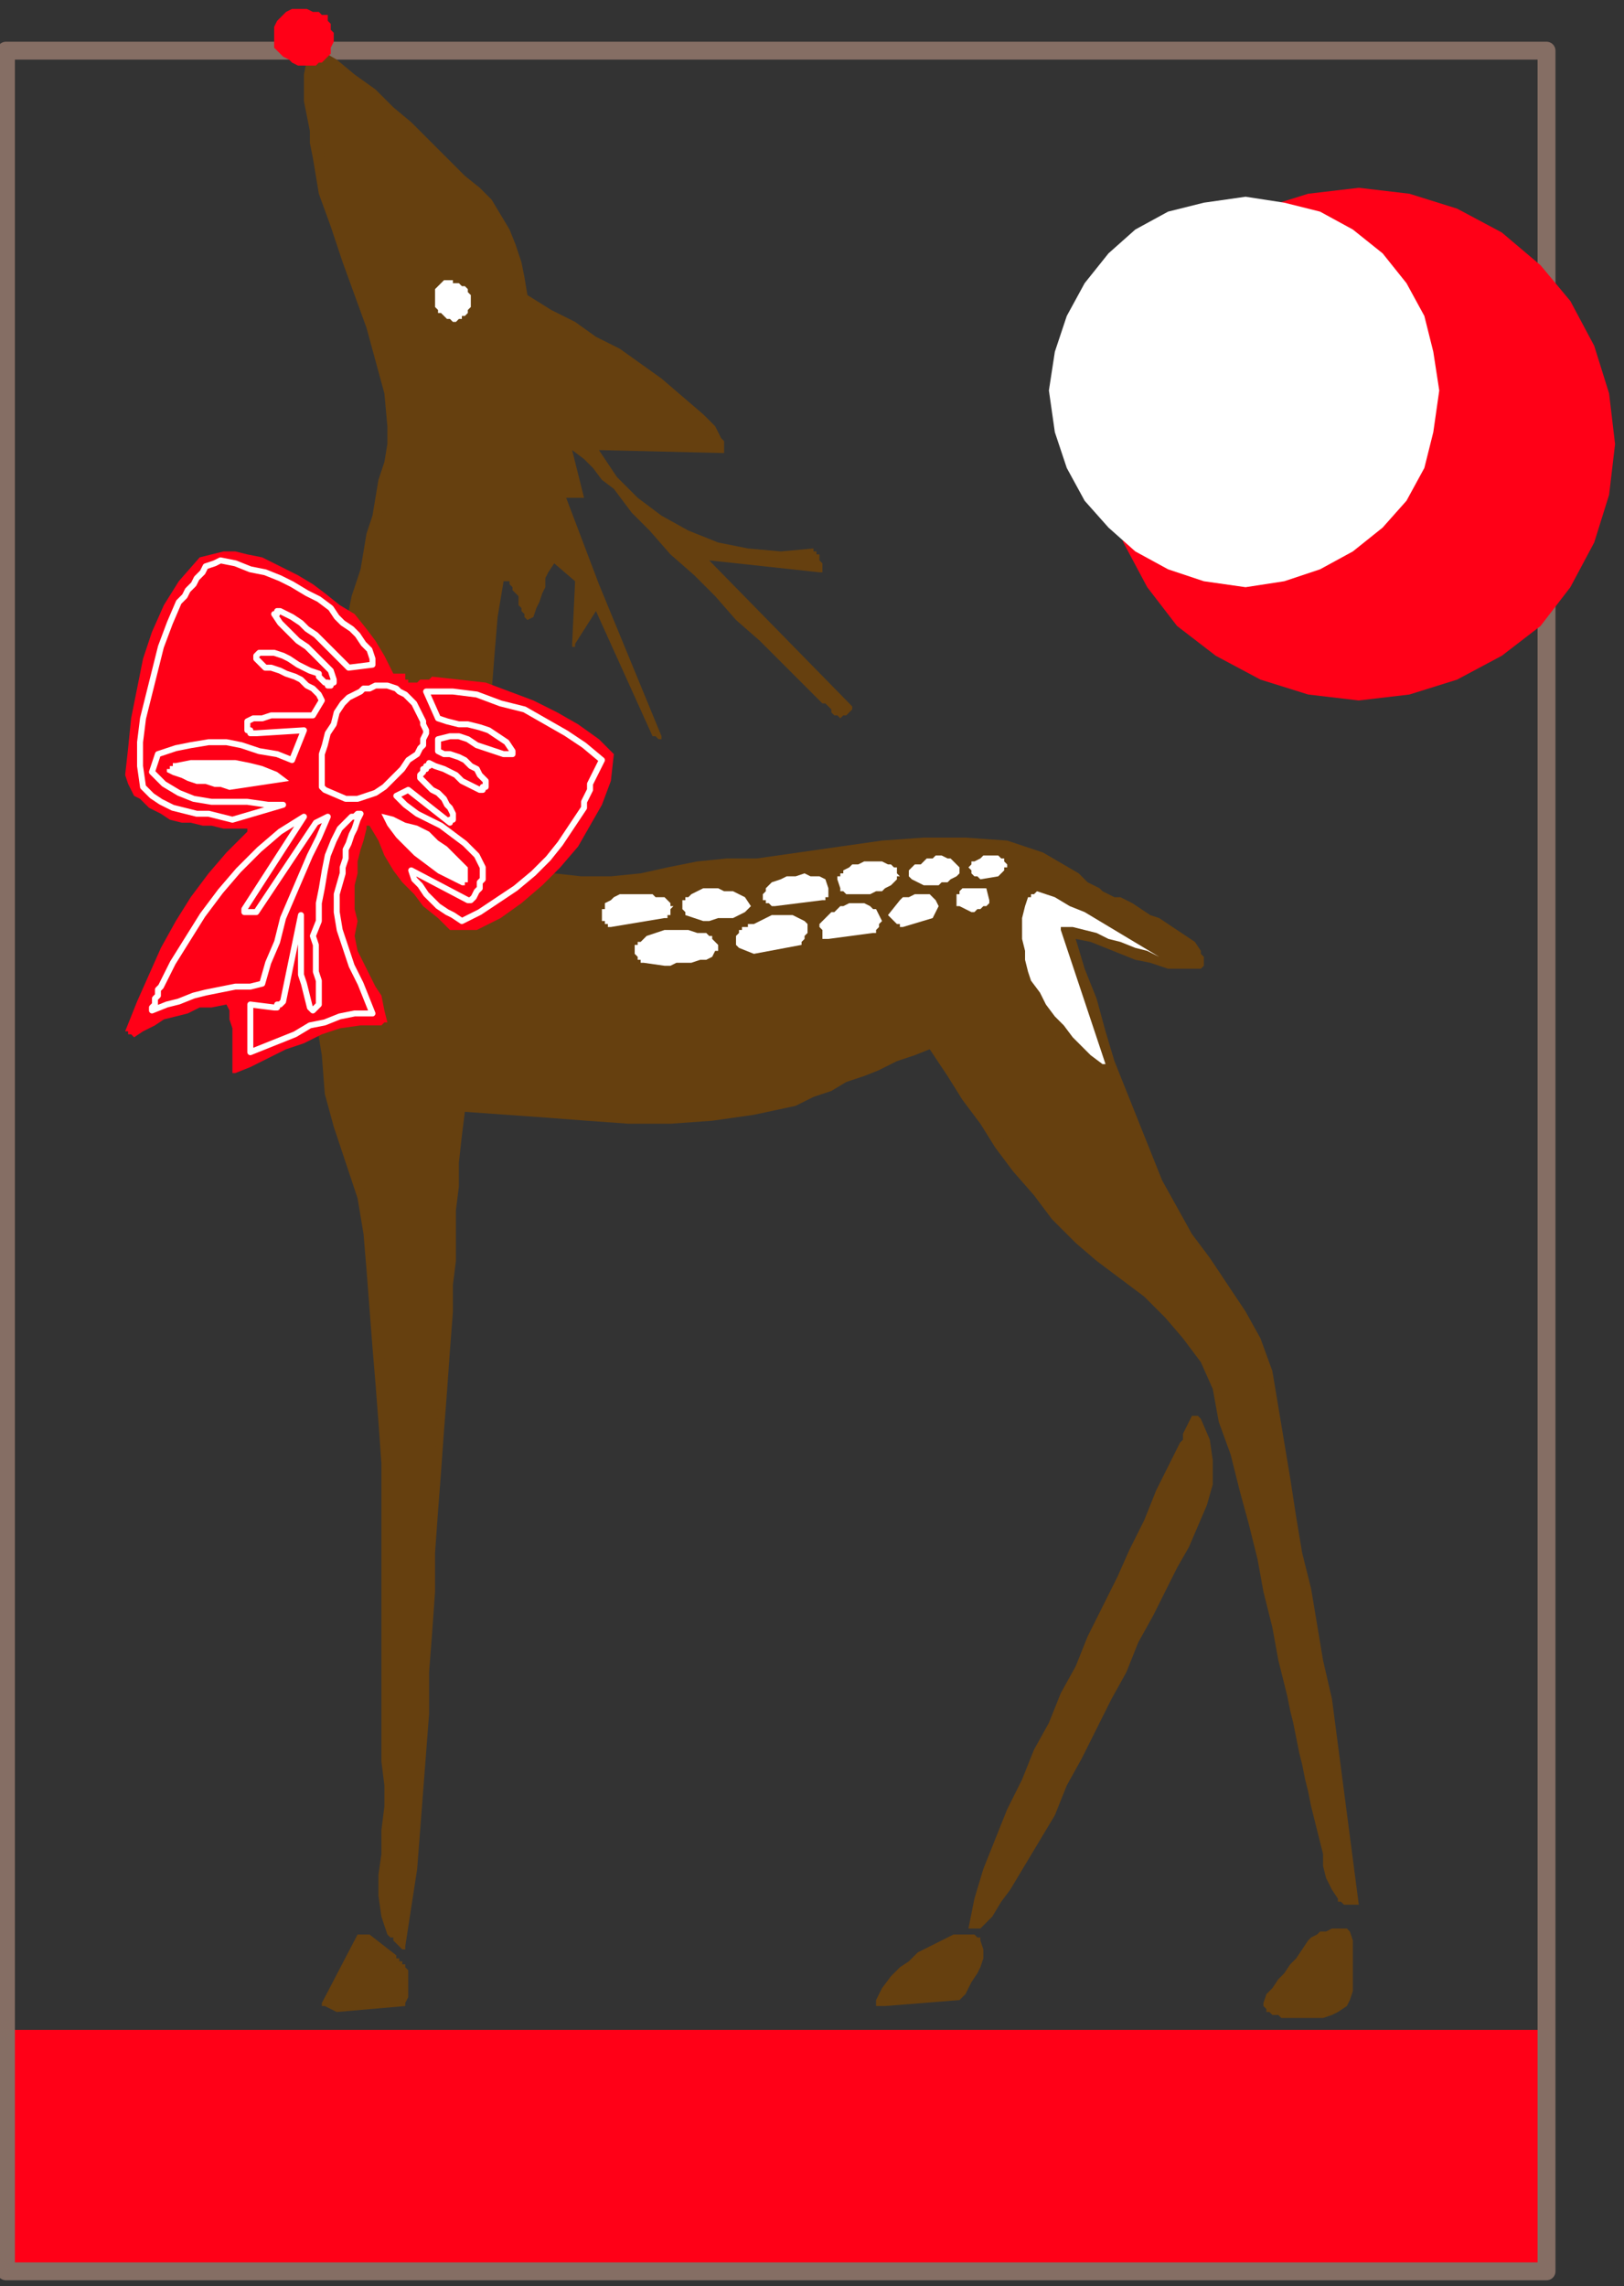 <?xml version="1.0" encoding="UTF-8" standalone="no"?>
<svg
   xmlns:dc="http://purl.org/dc/elements/1.1/"
   xmlns:cc="http://creativecommons.org/ns#"
   xmlns:rdf="http://www.w3.org/1999/02/22-rdf-syntax-ns#"
   xmlns:svg="http://www.w3.org/2000/svg"
   xmlns="http://www.w3.org/2000/svg"
   xmlns:sodipodi="http://sodipodi.sourceforge.net/DTD/sodipodi-0.dtd"
   xmlns:inkscape="http://www.inkscape.org/namespaces/inkscape"
   version="1.0"
   width="144.198mm"
   height="202.935mm"
   id="svg71"
   sodipodi:docname="XANIM026.WMF">
  <rect width="100%" height="100%" fill="#333333" stroke="none"/>
  <sodipodi:namedview
     pagecolor="#ffffff"
     bordercolor="#666666"
     borderopacity="1"
     objecttolerance="10"
     gridtolerance="10"
     guidetolerance="10"
     inkscape:pageopacity="0"
     inkscape:pageshadow="2"
     inkscape:window-width="640"
     inkscape:window-height="480"
     id="namedview73" />
  <defs
     id="defs3">
    <pattern
       id="WMFhbasepattern"
       patternUnits="userSpaceOnUse"
       width="6"
       height="6"
       x="0"
       y="0" />
  </defs>
  <path
     style="fill:none;stroke:none;"
     d="  M 0,0   L 544,0   L 544,766   L 0,766   z "
     id="path5" />
  <path
     style="fill:#ff0017;fill-rule:evenodd;fill-opacity:1;stroke:none;"
     d="  M 4,681   L 518,681   L 518,763   L 4,763   L 4,681  z "
     id="path7" />
  <path
     style="fill:none;stroke:#856e64;stroke-width:6px;stroke-linecap:round;stroke-linejoin:round;stroke-miterlimit:4;stroke-dasharray:none;stroke-opacity:1;"
     d="  M 2,17   L 519,17   L 519,762   L 2,762   L 2,17  "
     id="path9" />
  <path
     style="fill:#ff0017;fill-rule:evenodd;fill-opacity:1;stroke:none;"
     d="  M 456,63   L 473,65   L 489,70   L 504,78   L 517,89   L 527,101   L 535,116   L 540,132   L 542,149   L 540,166   L 535,182   L 527,197   L 517,210   L 504,220   L 489,228   L 473,233   L 456,235   L 439,233   L 423,228   L 408,220   L 395,210   L 385,197   L 377,182   L 372,166   L 370,149   L 372,132   L 377,116   L 385,101   L 395,89   L 408,78   L 423,70   L 439,65   L 456,63  z "
     id="path11" />
  <path
     style="fill:#ffffff;fill-rule:evenodd;fill-opacity:1;stroke:none;"
     d="  M 418,66   L 431,68   L 443,71   L 454,77   L 464,85   L 472,95   L 478,106   L 481,118   L 483,131   L 481,145   L 478,157   L 472,168   L 464,177   L 454,185   L 443,191   L 431,195   L 418,197   L 404,195   L 392,191   L 381,185   L 372,177   L 364,168   L 358,157   L 354,145   L 352,131   L 354,118   L 358,106   L 364,95   L 372,85   L 381,77   L 392,71   L 404,68   L 418,66  z "
     id="path13" />
  <path
     style="fill:#66400f;fill-rule:evenodd;fill-opacity:1;stroke:none;"
     d="  M 430,677   L 433,677   L 436,677   L 438,677   L 441,677   L 444,677   L 447,676   L 449,675   L 452,673   L 453,671   L 454,668   L 454,665   L 454,661   L 454,658   L 454,655   L 454,651   L 453,648   L 453,648   L 453,648   L 453,648   L 453,648   L 452,647   L 452,647   L 450,647   L 449,647   L 447,647   L 445,648   L 443,648   L 442,649   L 440,650   L 439,651   L 437,654   L 435,657   L 433,659   L 431,662   L 429,664   L 427,667   L 425,669   L 424,672   L 424,673   L 425,674   L 425,675   L 426,675   L 427,676   L 428,676   L 429,676   L 430,677  z "
     id="path15" />
  <path
     style="fill:#66400f;fill-rule:evenodd;fill-opacity:1;stroke:none;"
     d="  M 113,675   L 136,673   L 136,672   L 137,670   L 137,668   L 137,667   L 137,665   L 137,663   L 137,661   L 136,660   L 136,659   L 135,659   L 135,659   L 135,658   L 134,658   L 134,657   L 133,657   L 133,656   L 124,649   L 120,649   L 108,672   L 108,672   L 108,672   L 108,673   L 108,673   L 108,673   L 108,673   L 108,673   L 109,673   L 113,675  z "
     id="path17" />
  <path
     style="fill:#66400f;fill-rule:evenodd;fill-opacity:1;stroke:none;"
     d="  M 297,673   L 322,671   L 324,669   L 325,667   L 326,665   L 328,662   L 329,660   L 330,657   L 330,654   L 329,651   L 329,650   L 328,650   L 327,649   L 326,649   L 324,649   L 323,649   L 321,649   L 320,649   L 316,651   L 312,653   L 308,655   L 305,658   L 302,660   L 299,663   L 296,667   L 294,671   L 294,671   L 294,671   L 294,672   L 294,672   L 294,672   L 294,672   L 294,672   L 294,673   L 297,673  z "
     id="path19" />
  <path
     style="fill:#66400f;fill-rule:evenodd;fill-opacity:1;stroke:none;"
     d="  M 136,654   L 136,654   L 136,653   L 136,653   L 136,653   L 138,640   L 140,627   L 141,614   L 142,601   L 143,588   L 144,575   L 144,561   L 145,548   L 146,534   L 146,521   L 147,507   L 148,494   L 149,480   L 150,467   L 151,453   L 152,440   L 152,431   L 153,423   L 153,415   L 153,406   L 154,398   L 154,390   L 155,381   L 156,373   L 170,374   L 184,375   L 197,376   L 211,377   L 225,377   L 239,376   L 253,374   L 267,371   L 273,368   L 279,366   L 284,363   L 290,361   L 295,359   L 301,356   L 307,354   L 312,352   L 318,361   L 323,369   L 329,377   L 334,385   L 340,393   L 347,401   L 353,409   L 361,417   L 368,423   L 376,429   L 384,435   L 391,442   L 397,449   L 403,457   L 407,466   L 409,477   L 413,488   L 416,500   L 419,511   L 422,523   L 424,534   L 427,546   L 429,557   L 432,569   L 433,574   L 434,578   L 435,583   L 436,588   L 437,592   L 438,597   L 439,601   L 440,606   L 441,610   L 442,614   L 443,618   L 444,622   L 444,626   L 445,630   L 447,634   L 449,637   L 449,638   L 450,638   L 451,639   L 452,639   L 453,639   L 454,639   L 455,639   L 456,639   L 447,570   L 444,557   L 442,545   L 440,533   L 437,521   L 435,509   L 433,496   L 431,484   L 429,472   L 427,460   L 423,449   L 418,440   L 412,431   L 406,422   L 400,414   L 395,405   L 390,396   L 386,386   L 382,376   L 378,366   L 374,356   L 371,346   L 368,335   L 364,325   L 361,315   L 366,316   L 371,318   L 376,320   L 381,322   L 386,323   L 392,325   L 397,325   L 402,325   L 403,325   L 404,324   L 404,324   L 404,323   L 404,322   L 404,321   L 403,320   L 403,319   L 401,316   L 398,314   L 395,312   L 392,310   L 389,308   L 386,307   L 383,305   L 380,303   L 378,302   L 376,301   L 374,301   L 372,300   L 370,299   L 369,298   L 367,297   L 365,296   L 362,293   L 350,286   L 338,282   L 324,281   L 310,281   L 296,282   L 282,284   L 268,286   L 254,288   L 244,288   L 234,289   L 224,291   L 215,293   L 205,294   L 195,294   L 186,293   L 178,289   L 172,279   L 168,268   L 166,256   L 165,244   L 165,232   L 166,219   L 167,207   L 169,195   L 169,195   L 170,195   L 171,195   L 171,196   L 172,197   L 172,198   L 173,199   L 173,199   L 174,200   L 174,202   L 174,203   L 175,204   L 175,205   L 176,206   L 176,207   L 177,208   L 179,207   L 180,204   L 181,202   L 182,199   L 183,197   L 183,194   L 184,192   L 186,189   L 193,195   L 192,216   L 192,216   L 192,216   L 192,217   L 192,217   L 193,217   L 193,217   L 193,217   L 193,216   L 200,205   L 219,247   L 219,247   L 219,247   L 220,247   L 220,247   L 221,248   L 221,248   L 222,248   L 222,247   L 201,196   L 190,167   L 196,167   L 192,151   L 196,154   L 199,157   L 202,161   L 206,164   L 209,168   L 212,172   L 215,175   L 218,178   L 225,186   L 233,193   L 240,200   L 247,208   L 255,215   L 262,222   L 269,229   L 276,236   L 277,236   L 278,237   L 279,238   L 279,239   L 280,240   L 281,240   L 282,241   L 282,241   L 283,240   L 284,240   L 284,240   L 285,239   L 285,239   L 286,238   L 286,238   L 286,237   L 238,188   L 275,192   L 276,192   L 276,192   L 276,191   L 276,190   L 276,190   L 276,189   L 275,188   L 275,187   L 275,187   L 275,187   L 275,186   L 274,186   L 274,185   L 273,185   L 273,185   L 273,184   L 262,185   L 251,184   L 241,182   L 231,178   L 222,173   L 214,167   L 207,160   L 201,151   L 243,152   L 243,150   L 243,148   L 242,147   L 241,145   L 240,143   L 239,142   L 237,140   L 236,139   L 229,133   L 222,127   L 215,122   L 208,117   L 200,113   L 193,108   L 185,104   L 177,99   L 176,93   L 175,88   L 173,82   L 171,77   L 168,72   L 165,67   L 161,63   L 156,59   L 150,53   L 144,47   L 138,41   L 132,36   L 126,30   L 119,25   L 113,20   L 106,16   L 106,16   L 106,16   L 106,16   L 106,16   L 105,16   L 105,16   L 105,16   L 105,16   L 103,20   L 102,25   L 102,29   L 102,34   L 103,39   L 104,44   L 104,48   L 105,53   L 107,65   L 111,76   L 115,88   L 119,99   L 123,110   L 126,121   L 129,132   L 130,143   L 130,149   L 129,155   L 127,161   L 126,167   L 125,173   L 123,179   L 122,185   L 121,191   L 118,200   L 116,210   L 114,220   L 111,230   L 110,239   L 108,249   L 107,259   L 106,268   L 104,281   L 104,293   L 104,305   L 105,318   L 105,330   L 106,342   L 108,354   L 109,367   L 112,378   L 116,390   L 120,402   L 122,414   L 123,426   L 124,439   L 125,452   L 126,464   L 127,477   L 128,491   L 128,505   L 128,520   L 128,534   L 128,548   L 128,563   L 128,577   L 128,591   L 129,599   L 129,606   L 128,614   L 128,622   L 127,629   L 127,636   L 128,643   L 130,649   L 131,650   L 132,650   L 132,651   L 133,652   L 133,652   L 134,653   L 134,653   L 135,654   L 135,654   L 135,654   L 136,654   L 136,654  z "
     id="path21" />
  <path
     style="fill:#66400f;fill-rule:evenodd;fill-opacity:1;stroke:none;"
     d="  M 134,647   L 136,633   L 137,620   L 138,607   L 139,593   L 140,580   L 141,567   L 141,553   L 142,540   L 143,526   L 144,513   L 145,499   L 146,486   L 147,472   L 148,458   L 148,445   L 149,431   L 149,423   L 149,416   L 149,408   L 150,400   L 150,392   L 151,385   L 152,377   L 153,370   L 167,371   L 181,372   L 195,373   L 209,374   L 223,374   L 238,374   L 252,372   L 266,368   L 272,366   L 278,363   L 283,361   L 289,358   L 295,356   L 300,353   L 306,351   L 312,349   L 315,351   L 316,353   L 318,355   L 320,358   L 322,360   L 323,363   L 325,365   L 327,367   L 332,376   L 338,384   L 344,392   L 350,401   L 357,409   L 364,416   L 372,423   L 381,429   L 387,433   L 393,438   L 398,443   L 402,449   L 405,456   L 408,463   L 411,470   L 413,477   L 416,487   L 419,496   L 421,505   L 424,515   L 426,524   L 428,533   L 429,543   L 431,552   L 433,559   L 435,566   L 437,573   L 438,580   L 440,587   L 441,594   L 442,601   L 444,608   L 445,611   L 446,615   L 446,618   L 447,621   L 448,625   L 448,628   L 450,631   L 451,634   L 451,634   L 452,634   L 452,634   L 452,634   L 442,559   L 439,547   L 436,535   L 434,523   L 432,510   L 430,498   L 428,486   L 426,474   L 423,462   L 419,451   L 415,441   L 409,432   L 403,424   L 397,416   L 391,407   L 386,398   L 382,388   L 381,385   L 380,382   L 379,379   L 378,376   L 377,373   L 376,370   L 374,367   L 373,364   L 367,360   L 362,355   L 356,350   L 351,344   L 347,339   L 343,332   L 341,325   L 339,318   L 339,315   L 339,312   L 339,309   L 340,306   L 340,304   L 341,301   L 342,299   L 344,297   L 346,296   L 348,296   L 351,296   L 353,297   L 355,298   L 358,299   L 360,300   L 362,300   L 366,303   L 371,306   L 376,308   L 381,311   L 386,313   L 391,316   L 395,319   L 399,322   L 400,321   L 399,320   L 399,319   L 398,318   L 396,317   L 395,316   L 394,315   L 393,314   L 383,309   L 373,304   L 363,298   L 353,293   L 342,288   L 332,285   L 320,283   L 308,284   L 295,286   L 282,287   L 269,289   L 256,290   L 244,292   L 231,293   L 218,295   L 206,297   L 202,297   L 198,298   L 194,298   L 191,298   L 187,297   L 183,296   L 180,295   L 177,293   L 172,285   L 167,276   L 164,266   L 162,256   L 161,246   L 160,235   L 161,225   L 162,214   L 163,211   L 164,208   L 165,204   L 165,200   L 165,197   L 166,193   L 166,190   L 167,186   L 167,186   L 167,186   L 167,186   L 167,186   L 168,186   L 168,185   L 168,185   L 168,185   L 169,186   L 169,186   L 169,186   L 169,186   L 169,186   L 169,186   L 177,201   L 184,185   L 184,184   L 185,184   L 185,184   L 185,184   L 185,184   L 186,184   L 193,192   L 193,188   L 191,184   L 190,180   L 188,176   L 186,172   L 184,168   L 184,163   L 184,159   L 184,159   L 185,159   L 185,159   L 185,159   L 185,159   L 186,159   L 186,159   L 187,160   L 188,161   L 189,162   L 190,162   L 191,163   L 191,164   L 193,164   L 188,150   L 188,150   L 188,150   L 188,149   L 188,149   L 188,149   L 188,149   L 189,149   L 189,148   L 189,148   L 190,148   L 190,148   L 191,147   L 191,147   L 192,147   L 193,147   L 193,147   L 236,149   L 236,149   L 237,149   L 237,149   L 237,149   L 238,149   L 238,149   L 238,149   L 239,149   L 238,147   L 237,145   L 236,143   L 234,141   L 232,139   L 230,137   L 228,135   L 226,133   L 219,128   L 213,124   L 207,120   L 200,116   L 194,112   L 188,108   L 181,105   L 175,101   L 169,78   L 163,70   L 156,62   L 149,55   L 141,48   L 134,42   L 127,35   L 119,28   L 112,22   L 111,21   L 111,21   L 110,20   L 109,20   L 109,20   L 108,19   L 107,19   L 106,19   L 106,30   L 107,42   L 109,54   L 112,66   L 115,77   L 119,89   L 123,101   L 127,112   L 128,115   L 129,118   L 130,121   L 131,124   L 132,127   L 133,130   L 134,133   L 136,135   L 134,141   L 133,147   L 132,153   L 131,159   L 130,165   L 129,171   L 127,176   L 126,182   L 123,195   L 120,207   L 117,219   L 115,231   L 112,243   L 110,255   L 108,267   L 107,279   L 107,291   L 106,302   L 107,314   L 108,325   L 109,337   L 110,348   L 111,359   L 112,370   L 113,372   L 113,373   L 114,374   L 114,376   L 115,377   L 115,378   L 116,379   L 116,381   L 121,392   L 124,405   L 126,417   L 127,430   L 128,443   L 129,455   L 130,468   L 131,481   L 131,487   L 131,493   L 131,499   L 131,505   L 131,511   L 131,517   L 132,523   L 132,529   L 131,531   L 131,533   L 131,535   L 131,537   L 132,540   L 132,542   L 132,544   L 131,546   L 131,559   L 131,571   L 131,584   L 131,596   L 131,609   L 131,621   L 132,634   L 132,646   L 132,646   L 132,646   L 132,646   L 133,646   L 133,647   L 133,647   L 133,647   L 134,647   L 134,647   L 134,647   L 134,647   L 134,647  z "
     id="path23" />
  <path
     style="fill:#66400f;fill-rule:evenodd;fill-opacity:1;stroke:none;"
     d="  M 329,647   L 333,643   L 336,638   L 339,634   L 342,629   L 345,624   L 348,619   L 351,614   L 354,609   L 358,599   L 363,590   L 368,580   L 373,570   L 378,561   L 382,551   L 387,542   L 392,532   L 395,526   L 399,519   L 402,512   L 405,505   L 407,498   L 407,490   L 406,483   L 403,476   L 403,476   L 403,476   L 402,475   L 402,475   L 401,475   L 401,475   L 401,475   L 400,475   L 399,477   L 398,479   L 397,481   L 397,483   L 396,484   L 395,486   L 394,488   L 393,490   L 388,500   L 384,510   L 379,520   L 375,529   L 370,539   L 365,549   L 361,559   L 356,568   L 352,578   L 347,587   L 343,597   L 338,607   L 334,617   L 330,627   L 327,637   L 325,647   L 329,647  z "
     id="path25" />
  <path
     style="fill:#ff0017;fill-rule:evenodd;fill-opacity:1;stroke:none;"
     d="  M 79,360   L 84,358   L 90,355   L 96,352   L 102,350   L 108,347   L 114,345   L 121,344   L 127,344   L 128,344   L 128,344   L 128,344   L 129,343   L 129,343   L 129,343   L 129,343   L 130,343   L 129,339   L 128,334   L 126,331   L 124,327   L 122,323   L 120,319   L 119,314   L 120,309   L 119,305   L 119,301   L 119,297   L 120,293   L 120,289   L 121,285   L 122,282   L 123,278   L 123,278   L 123,278   L 123,277   L 124,277   L 124,277   L 124,277   L 127,282   L 129,287   L 132,292   L 135,296   L 139,300   L 142,304   L 147,308   L 151,312   L 153,312   L 156,312   L 158,312   L 160,312   L 162,311   L 164,310   L 166,309   L 168,308   L 175,303   L 182,297   L 188,291   L 194,284   L 198,277   L 202,270   L 205,262   L 206,253   L 201,248   L 194,243   L 187,239   L 179,235   L 171,232   L 163,229   L 154,228   L 145,227   L 144,228   L 143,228   L 142,228   L 141,228   L 140,229   L 139,229   L 138,229   L 137,229   L 137,229   L 137,229   L 137,228   L 136,228   L 136,228   L 136,227   L 136,227   L 136,226   L 132,226   L 129,220   L 126,215   L 123,211   L 119,206   L 114,203   L 109,199   L 105,196   L 100,193   L 96,191   L 92,189   L 88,187   L 83,186   L 79,185   L 75,185   L 71,186   L 67,187   L 60,195   L 55,203   L 51,212   L 48,221   L 46,231   L 44,241   L 43,251   L 42,260   L 43,263   L 44,265   L 45,267   L 47,268   L 48,269   L 50,271   L 52,272   L 54,273   L 57,275   L 61,276   L 64,276   L 68,277   L 71,277   L 75,278   L 79,278   L 82,278   L 82,278   L 83,278   L 83,278   L 83,278   L 83,279   L 83,279   L 83,279   L 83,279   L 76,286   L 70,293   L 64,301   L 59,309   L 54,318   L 50,327   L 46,336   L 42,346   L 42,346   L 43,346   L 43,347   L 43,347   L 44,347   L 44,347   L 45,348   L 45,348   L 48,346   L 52,344   L 55,342   L 59,341   L 63,340   L 67,338   L 71,338   L 76,337   L 77,339   L 77,342   L 78,345   L 78,348   L 78,351   L 78,354   L 78,357   L 78,360   L 78,360   L 78,360   L 79,360   L 79,360   L 79,360   L 79,360  z "
     id="path27" />
  <path
     style="fill:#ff0017;fill-rule:evenodd;fill-opacity:1;stroke:#ffffff;stroke-width:2px;stroke-linecap:round;stroke-linejoin:round;stroke-miterlimit:4;stroke-dasharray:none;stroke-opacity:1;"
     d="  M 84,353   L 89,351   L 94,349   L 99,347   L 104,344   L 109,343   L 114,341   L 119,340   L 125,340   L 123,335   L 121,330   L 118,324   L 116,318   L 114,312   L 113,306   L 113,300   L 115,293   L 115,291   L 116,288   L 116,285   L 117,283   L 118,280   L 119,278   L 120,275   L 121,273   L 121,273   L 120,273   L 120,273   L 120,273   L 119,274   L 119,274   L 118,274   L 118,274   L 114,278   L 112,282   L 110,287   L 109,292   L 108,298   L 107,303   L 107,309   L 105,314   L 106,317   L 106,320   L 106,323   L 106,326   L 107,329   L 107,331   L 107,334   L 107,337   L 107,337   L 106,338   L 106,338   L 106,338   L 106,338   L 106,338   L 105,339   L 105,339   L 105,339   L 104,338   L 104,338   L 104,338   L 104,338   L 104,338   L 103,334   L 102,330   L 101,327   L 101,323   L 101,319   L 101,315   L 101,311   L 101,307   L 95,336   L 95,336   L 95,336   L 94,337   L 94,337   L 94,337   L 93,337   L 93,338   L 92,338   L 84,337   L 84,353   L 84,353   L 84,353   L 84,353   L 84,353  z "
     id="path29" />
  <path
     style="fill:#ff0017;fill-rule:evenodd;fill-opacity:1;stroke:#ffffff;stroke-width:2px;stroke-linecap:round;stroke-linejoin:round;stroke-miterlimit:4;stroke-dasharray:none;stroke-opacity:1;"
     d="  M 51,339   L 56,337   L 60,336   L 65,334   L 69,333   L 74,332   L 79,331   L 84,331   L 88,330   L 90,323   L 93,316   L 95,308   L 98,301   L 101,294   L 104,287   L 107,281   L 110,274   L 106,276   L 86,306   L 86,306   L 85,306   L 85,306   L 85,306   L 84,306   L 84,306   L 83,306   L 83,306   L 83,306   L 83,306   L 82,306   L 82,305   L 82,305   L 82,305   L 102,274   L 94,279   L 87,285   L 80,292   L 74,299   L 68,307   L 63,315   L 58,323   L 54,331   L 53,332   L 53,333   L 53,334   L 52,335   L 52,336   L 52,337   L 51,338   L 51,339   L 51,339   L 51,339   L 51,339   L 51,339  z "
     id="path31" />
  <path
     style="fill:#ff0017;fill-rule:evenodd;fill-opacity:1;stroke:#ffffff;stroke-width:2px;stroke-linecap:round;stroke-linejoin:round;stroke-miterlimit:4;stroke-dasharray:none;stroke-opacity:1;"
     d="  M 155,309   L 161,306   L 167,302   L 173,298   L 179,293   L 184,288   L 188,283   L 192,277   L 196,271   L 196,269   L 197,267   L 198,265   L 198,263   L 199,261   L 200,259   L 201,257   L 202,255   L 196,250   L 190,246   L 183,242   L 176,238   L 168,236   L 160,233   L 152,232   L 143,232   L 147,241   L 150,242   L 154,243   L 157,243   L 161,244   L 164,245   L 167,247   L 170,249   L 172,252   L 172,252   L 172,252   L 172,252   L 172,252   L 172,253   L 172,253   L 169,253   L 166,252   L 163,251   L 160,250   L 157,248   L 154,247   L 151,247   L 147,248   L 147,248   L 147,248   L 147,249   L 147,249   L 147,250   L 147,251   L 147,251   L 147,252   L 149,253   L 151,253   L 154,254   L 156,255   L 158,257   L 160,258   L 161,260   L 163,262   L 163,263   L 163,263   L 163,264   L 162,264   L 162,264   L 162,265   L 162,265   L 161,265   L 159,264   L 157,263   L 155,262   L 153,260   L 151,259   L 149,258   L 146,257   L 144,256   L 144,257   L 143,257   L 143,258   L 142,258   L 142,259   L 141,260   L 141,260   L 141,261   L 142,262   L 144,264   L 145,265   L 147,266   L 149,268   L 150,270   L 151,271   L 152,273   L 152,274   L 152,274   L 152,274   L 152,275   L 152,275   L 151,275   L 151,275   L 151,276   L 137,265   L 133,267   L 136,270   L 140,273   L 144,275   L 148,277   L 152,280   L 156,283   L 160,287   L 162,291   L 162,293   L 162,295   L 161,296   L 161,298   L 160,299   L 159,301   L 158,302   L 157,302   L 138,292   L 139,295   L 141,297   L 143,300   L 145,302   L 147,304   L 150,306   L 152,307   L 155,309  z "
     id="path33" />
  <path
     style="fill:#ffffff;fill-rule:evenodd;fill-opacity:1;stroke:none;"
     d="  M 156,297   L 156,296   L 157,296   L 157,295   L 157,294   L 157,293   L 157,292   L 157,291   L 156,290   L 153,287   L 150,284   L 147,282   L 144,279   L 140,277   L 136,276   L 132,274   L 128,273   L 130,277   L 133,281   L 136,284   L 139,287   L 143,290   L 147,293   L 151,295   L 155,297   L 155,297   L 156,297   L 156,297   L 156,297  z "
     id="path35" />
  <path
     style="fill:#ff0017;fill-rule:evenodd;fill-opacity:1;stroke:#ffffff;stroke-width:2px;stroke-linecap:round;stroke-linejoin:round;stroke-miterlimit:4;stroke-dasharray:none;stroke-opacity:1;"
     d="  M 78,275   L 95,270   L 90,270   L 83,269   L 77,269   L 71,269   L 65,268   L 60,266   L 55,263   L 51,259   L 53,253   L 59,251   L 64,250   L 70,249   L 76,249   L 81,250   L 87,252   L 93,253   L 98,255   L 102,245   L 86,246   L 86,246   L 86,246   L 86,246   L 85,246   L 85,246   L 85,246   L 85,246   L 84,246   L 84,246   L 84,246   L 84,245   L 84,245   L 83,245   L 83,245   L 83,244   L 83,244   L 83,244   L 83,244   L 83,244   L 83,243   L 83,243   L 83,243   L 83,243   L 83,242   L 85,241   L 88,241   L 91,240   L 93,240   L 96,240   L 99,240   L 102,240   L 105,240   L 108,235   L 107,233   L 105,231   L 103,230   L 101,228   L 99,227   L 96,226   L 94,225   L 91,224   L 90,224   L 90,224   L 89,224   L 88,223   L 88,223   L 87,222   L 87,222   L 86,221   L 86,221   L 86,221   L 86,220   L 86,220   L 86,220   L 86,220   L 86,220   L 87,219   L 89,219   L 92,219   L 95,220   L 97,221   L 100,223   L 102,224   L 104,225   L 107,226   L 107,227   L 108,228   L 108,228   L 109,229   L 109,229   L 110,229   L 110,230   L 111,230   L 111,230   L 111,230   L 111,229   L 112,229   L 112,229   L 112,229   L 112,228   L 112,228   L 111,225   L 108,222   L 105,219   L 103,217   L 100,215   L 97,212   L 94,209   L 92,206   L 92,206   L 93,206   L 93,206   L 93,205   L 93,205   L 94,205   L 94,205   L 94,205   L 98,207   L 101,209   L 103,211   L 106,213   L 109,216   L 111,218   L 114,221   L 117,224   L 125,223   L 125,221   L 124,218   L 122,216   L 120,213   L 118,211   L 115,209   L 113,207   L 111,204   L 107,201   L 103,199   L 98,196   L 94,194   L 89,192   L 84,191   L 79,189   L 74,188   L 72,189   L 69,190   L 68,192   L 66,194   L 65,196   L 63,198   L 62,200   L 60,202   L 57,209   L 54,217   L 52,225   L 50,233   L 48,241   L 47,249   L 47,257   L 48,264   L 51,267   L 54,269   L 58,271   L 62,272   L 66,273   L 70,273   L 74,274   L 78,275  z "
     id="path37" />
  <path
     style="fill:#ff0017;fill-rule:evenodd;fill-opacity:1;stroke:#ffffff;stroke-width:2px;stroke-linecap:round;stroke-linejoin:round;stroke-miterlimit:4;stroke-dasharray:none;stroke-opacity:1;"
     d="  M 116,268   L 120,268   L 123,267   L 126,266   L 129,264   L 132,261   L 135,258   L 137,255   L 140,253   L 141,251   L 142,250   L 142,248   L 143,246   L 143,245   L 142,243   L 142,242   L 141,240   L 140,238   L 139,236   L 138,235   L 136,233   L 134,232   L 133,231   L 130,230   L 128,230   L 126,230   L 124,231   L 122,231   L 121,232   L 119,233   L 117,234   L 116,235   L 115,236   L 113,239   L 112,243   L 110,246   L 109,250   L 108,253   L 108,257   L 108,260   L 108,264   L 108,264   L 109,265   L 109,265   L 109,265   L 109,265   L 109,265   L 109,265   L 109,265   L 116,268  z "
     id="path39" />
  <path
     style="fill:#ffffff;fill-rule:evenodd;fill-opacity:1;stroke:none;"
     d="  M 77,265   L 97,262   L 93,259   L 88,257   L 84,256   L 79,255   L 74,255   L 69,255   L 64,255   L 59,256   L 59,256   L 58,256   L 58,257   L 58,257   L 57,257   L 57,257   L 57,257   L 57,257   L 57,257   L 57,257   L 57,258   L 57,258   L 56,258   L 56,258   L 56,259   L 56,259   L 58,260   L 61,261   L 63,262   L 66,263   L 69,263   L 72,264   L 74,264   L 77,265  z "
     id="path41" />
  <path
     style="fill:#ffffff;fill-rule:evenodd;fill-opacity:1;stroke:none;"
     d="  M 371,357   L 356,312   L 356,312   L 356,311   L 356,311   L 356,311   L 356,311   L 356,311   L 360,311   L 364,312   L 368,313   L 372,315   L 376,316   L 381,318   L 385,319   L 389,321   L 384,318   L 379,315   L 374,312   L 369,309   L 364,306   L 359,304   L 354,301   L 348,299   L 347,300   L 347,300   L 347,300   L 347,300   L 346,300   L 346,300   L 346,301   L 345,301   L 344,304   L 343,308   L 343,311   L 343,315   L 344,319   L 344,322   L 345,326   L 346,329   L 349,333   L 351,337   L 354,341   L 357,344   L 360,348   L 363,351   L 366,354   L 370,357   L 370,357   L 370,357   L 371,357   L 371,357  z "
     id="path43" />
  <path
     style="fill:#ffffff;fill-rule:evenodd;fill-opacity:1;stroke:none;"
     d="  M 223,324   L 225,324   L 227,323   L 230,323   L 232,323   L 235,322   L 237,322   L 239,321   L 240,319   L 240,319   L 241,319   L 241,319   L 241,318   L 241,318   L 241,318   L 241,318   L 241,318   L 241,317   L 240,316   L 240,316   L 239,315   L 239,314   L 238,314   L 237,313   L 236,313   L 234,313   L 231,312   L 228,312   L 225,312   L 223,312   L 220,313   L 217,314   L 215,316   L 215,316   L 214,316   L 214,316   L 214,317   L 214,317   L 214,317   L 213,317   L 213,318   L 213,318   L 213,318   L 213,318   L 213,319   L 213,319   L 213,319   L 213,320   L 213,320   L 214,321   L 214,321   L 214,321   L 214,322   L 215,322   L 215,323   L 216,323   L 216,323   L 223,324  z "
     id="path45" />
  <path
     style="fill:#ffffff;fill-rule:evenodd;fill-opacity:1;stroke:none;"
     d="  M 253,320   L 269,317   L 269,316   L 270,315   L 270,314   L 271,313   L 271,312   L 271,311   L 271,310   L 270,309   L 268,308   L 266,307   L 264,307   L 262,307   L 259,307   L 257,308   L 255,309   L 253,310   L 252,310   L 251,310   L 251,311   L 250,311   L 249,311   L 249,312   L 248,312   L 248,312   L 248,313   L 247,314   L 247,315   L 247,315   L 247,316   L 247,317   L 248,318   L 248,318   L 253,320  z "
     id="path47" />
  <path
     style="fill:#ffffff;fill-rule:evenodd;fill-opacity:1;stroke:none;"
     d="  M 278,315   L 293,313   L 293,313   L 294,313   L 294,312   L 294,312   L 295,311   L 295,311   L 295,310   L 296,309   L 294,305   L 293,305   L 292,304   L 290,303   L 289,303   L 287,303   L 286,303   L 285,303   L 283,304   L 282,304   L 281,305   L 280,306   L 279,306   L 278,307   L 277,308   L 276,309   L 275,310   L 275,311   L 275,311   L 276,312   L 276,312   L 276,313   L 276,314   L 276,315   L 277,315   L 277,315   L 277,315   L 277,315   L 277,315   L 278,315   L 278,315  z "
     id="path49" />
  <path
     style="fill:#ffffff;fill-rule:evenodd;fill-opacity:1;stroke:none;"
     d="  M 205,311   L 223,308   L 224,308   L 224,307   L 224,307   L 225,307   L 225,306   L 225,306   L 225,305   L 226,304   L 225,304   L 225,303   L 224,302   L 223,301   L 222,301   L 220,301   L 219,300   L 218,300   L 216,300   L 214,300   L 212,300   L 210,300   L 208,300   L 206,301   L 205,302   L 203,303   L 203,304   L 203,304   L 203,305   L 202,305   L 202,306   L 202,306   L 202,306   L 202,307   L 202,307   L 202,308   L 202,309   L 203,309   L 203,310   L 203,310   L 204,310   L 204,311   L 204,311   L 205,311   L 205,311   L 205,311  z "
     id="path51" />
  <path
     style="fill:#ffffff;fill-rule:evenodd;fill-opacity:1;stroke:none;"
     d="  M 303,311   L 313,308   L 315,304   L 314,302   L 313,301   L 312,300   L 310,300   L 308,300   L 307,300   L 305,301   L 303,301   L 302,302   L 298,307   L 299,308   L 299,308   L 300,309   L 300,309   L 301,310   L 302,310   L 302,311   L 303,311  z "
     id="path53" />
  <path
     style="fill:#ffffff;fill-rule:evenodd;fill-opacity:1;stroke:none;"
     d="  M 233,308   L 236,309   L 238,309   L 241,308   L 243,308   L 246,308   L 248,307   L 250,306   L 252,304   L 250,301   L 248,300   L 246,299   L 243,299   L 241,298   L 239,298   L 236,298   L 234,299   L 232,300   L 231,301   L 231,301   L 231,301   L 231,301   L 230,301   L 230,301   L 230,302   L 230,302   L 229,302   L 229,303   L 229,304   L 229,304   L 229,305   L 230,306   L 230,306   L 230,307   L 233,308  z "
     id="path55" />
  <path
     style="fill:#ffffff;fill-rule:evenodd;fill-opacity:1;stroke:none;"
     d="  M 326,306   L 327,306   L 328,305   L 329,305   L 329,305   L 330,304   L 331,304   L 332,303   L 332,302   L 331,298   L 330,298   L 329,298   L 328,298   L 327,298   L 326,298   L 324,298   L 323,298   L 322,299   L 322,299   L 322,299   L 322,300   L 322,300   L 321,300   L 321,300   L 321,301   L 321,301   L 321,302   L 321,302   L 321,303   L 321,303   L 321,304   L 322,304   L 326,306   L 326,306   L 326,306   L 326,306   L 326,306  z "
     id="path57" />
  <path
     style="fill:#ffffff;fill-rule:evenodd;fill-opacity:1;stroke:none;"
     d="  M 260,304   L 276,302   L 277,302   L 277,301   L 277,301   L 278,301   L 278,300   L 278,300   L 278,299   L 278,298   L 277,295   L 275,294   L 272,294   L 270,293   L 267,294   L 264,294   L 262,295   L 259,296   L 257,298   L 257,298   L 257,299   L 257,299   L 256,300   L 256,300   L 256,301   L 256,301   L 256,302   L 257,302   L 257,302   L 257,303   L 258,303   L 258,303   L 259,304   L 259,304   L 260,304  z "
     id="path59" />
  <path
     style="fill:#ffffff;fill-rule:evenodd;fill-opacity:1;stroke:none;"
     d="  M 285,300   L 287,300   L 289,300   L 292,300   L 294,299   L 296,299   L 297,298   L 299,297   L 301,295   L 301,295   L 301,295   L 301,295   L 301,294   L 301,294   L 301,294   L 301,294   L 302,294   L 301,293   L 301,293   L 301,292   L 301,291   L 300,291   L 300,291   L 299,290   L 298,290   L 296,289   L 294,289   L 292,289   L 290,289   L 288,290   L 286,290   L 285,291   L 283,292   L 283,293   L 282,293   L 282,294   L 282,294   L 281,294   L 281,295   L 281,295   L 281,295   L 282,298   L 282,299   L 282,299   L 283,299   L 283,299   L 284,300   L 284,300   L 285,300   L 285,300  z "
     id="path61" />
  <path
     style="fill:#ffffff;fill-rule:evenodd;fill-opacity:1;stroke:none;"
     d="  M 310,297   L 312,297   L 313,297   L 315,297   L 316,296   L 318,296   L 319,295   L 321,294   L 322,293   L 322,293   L 322,292   L 322,292   L 322,292   L 322,291   L 322,291   L 322,291   L 322,291   L 321,290   L 320,289   L 319,288   L 318,288   L 316,287   L 314,287   L 313,288   L 311,288   L 311,288   L 310,289   L 309,290   L 308,290   L 307,290   L 306,291   L 306,291   L 305,292   L 305,292   L 305,292   L 305,293   L 305,293   L 305,294   L 305,294   L 305,294   L 306,295   L 310,297  z "
     id="path63" />
  <path
     style="fill:#ffffff;fill-rule:evenodd;fill-opacity:1;stroke:none;"
     d="  M 329,295   L 335,294   L 335,294   L 336,293   L 336,293   L 336,293   L 337,292   L 337,292   L 337,291   L 338,291   L 338,290   L 338,290   L 338,290   L 338,290   L 337,289   L 337,289   L 337,289   L 337,288   L 336,288   L 335,287   L 333,287   L 332,287   L 330,287   L 329,288   L 327,289   L 326,289   L 326,289   L 326,290   L 326,290   L 326,290   L 326,290   L 325,291   L 325,291   L 326,292   L 326,293   L 326,293   L 327,294   L 328,294   L 328,294   L 329,295  z "
     id="path65" />
  <path
     style="fill:#ffffff;fill-rule:evenodd;fill-opacity:1;stroke:none;"
     d="  M 152,108   L 153,108   L 154,107   L 155,107   L 155,106   L 156,106   L 157,105   L 157,104   L 158,103   L 158,102   L 158,101   L 158,100   L 158,99   L 157,98   L 157,97   L 156,96   L 155,96   L 154,95   L 153,95   L 152,95   L 152,94   L 151,94   L 150,94   L 150,94   L 149,94   L 148,95   L 147,96   L 147,96   L 146,97   L 146,98   L 146,99   L 146,101   L 146,101   L 146,103   L 147,104   L 147,105   L 148,105   L 149,106   L 150,107   L 151,107   L 152,108  z "
     id="path67" />
  <path
     style="fill:#ff0017;fill-rule:evenodd;fill-opacity:1;stroke:none;"
     d="  M 103,22   L 104,22   L 106,22   L 107,21   L 108,21   L 109,20   L 109,20   L 110,19   L 111,18   L 111,16   L 112,14   L 112,13   L 112,11   L 111,10   L 111,8   L 110,7   L 110,5   L 108,5   L 107,4   L 105,4   L 103,3   L 101,3   L 99,3   L 98,3   L 96,4   L 95,5   L 94,6   L 93,7   L 92,9   L 92,11   L 92,12   L 92,14   L 92,16   L 93,17   L 94,18   L 95,19   L 97,20   L 98,21   L 100,22   L 101,22   L 103,22   L 103,22   L 103,22   L 103,22   L 103,22  z "
     id="path69" />
</svg>

